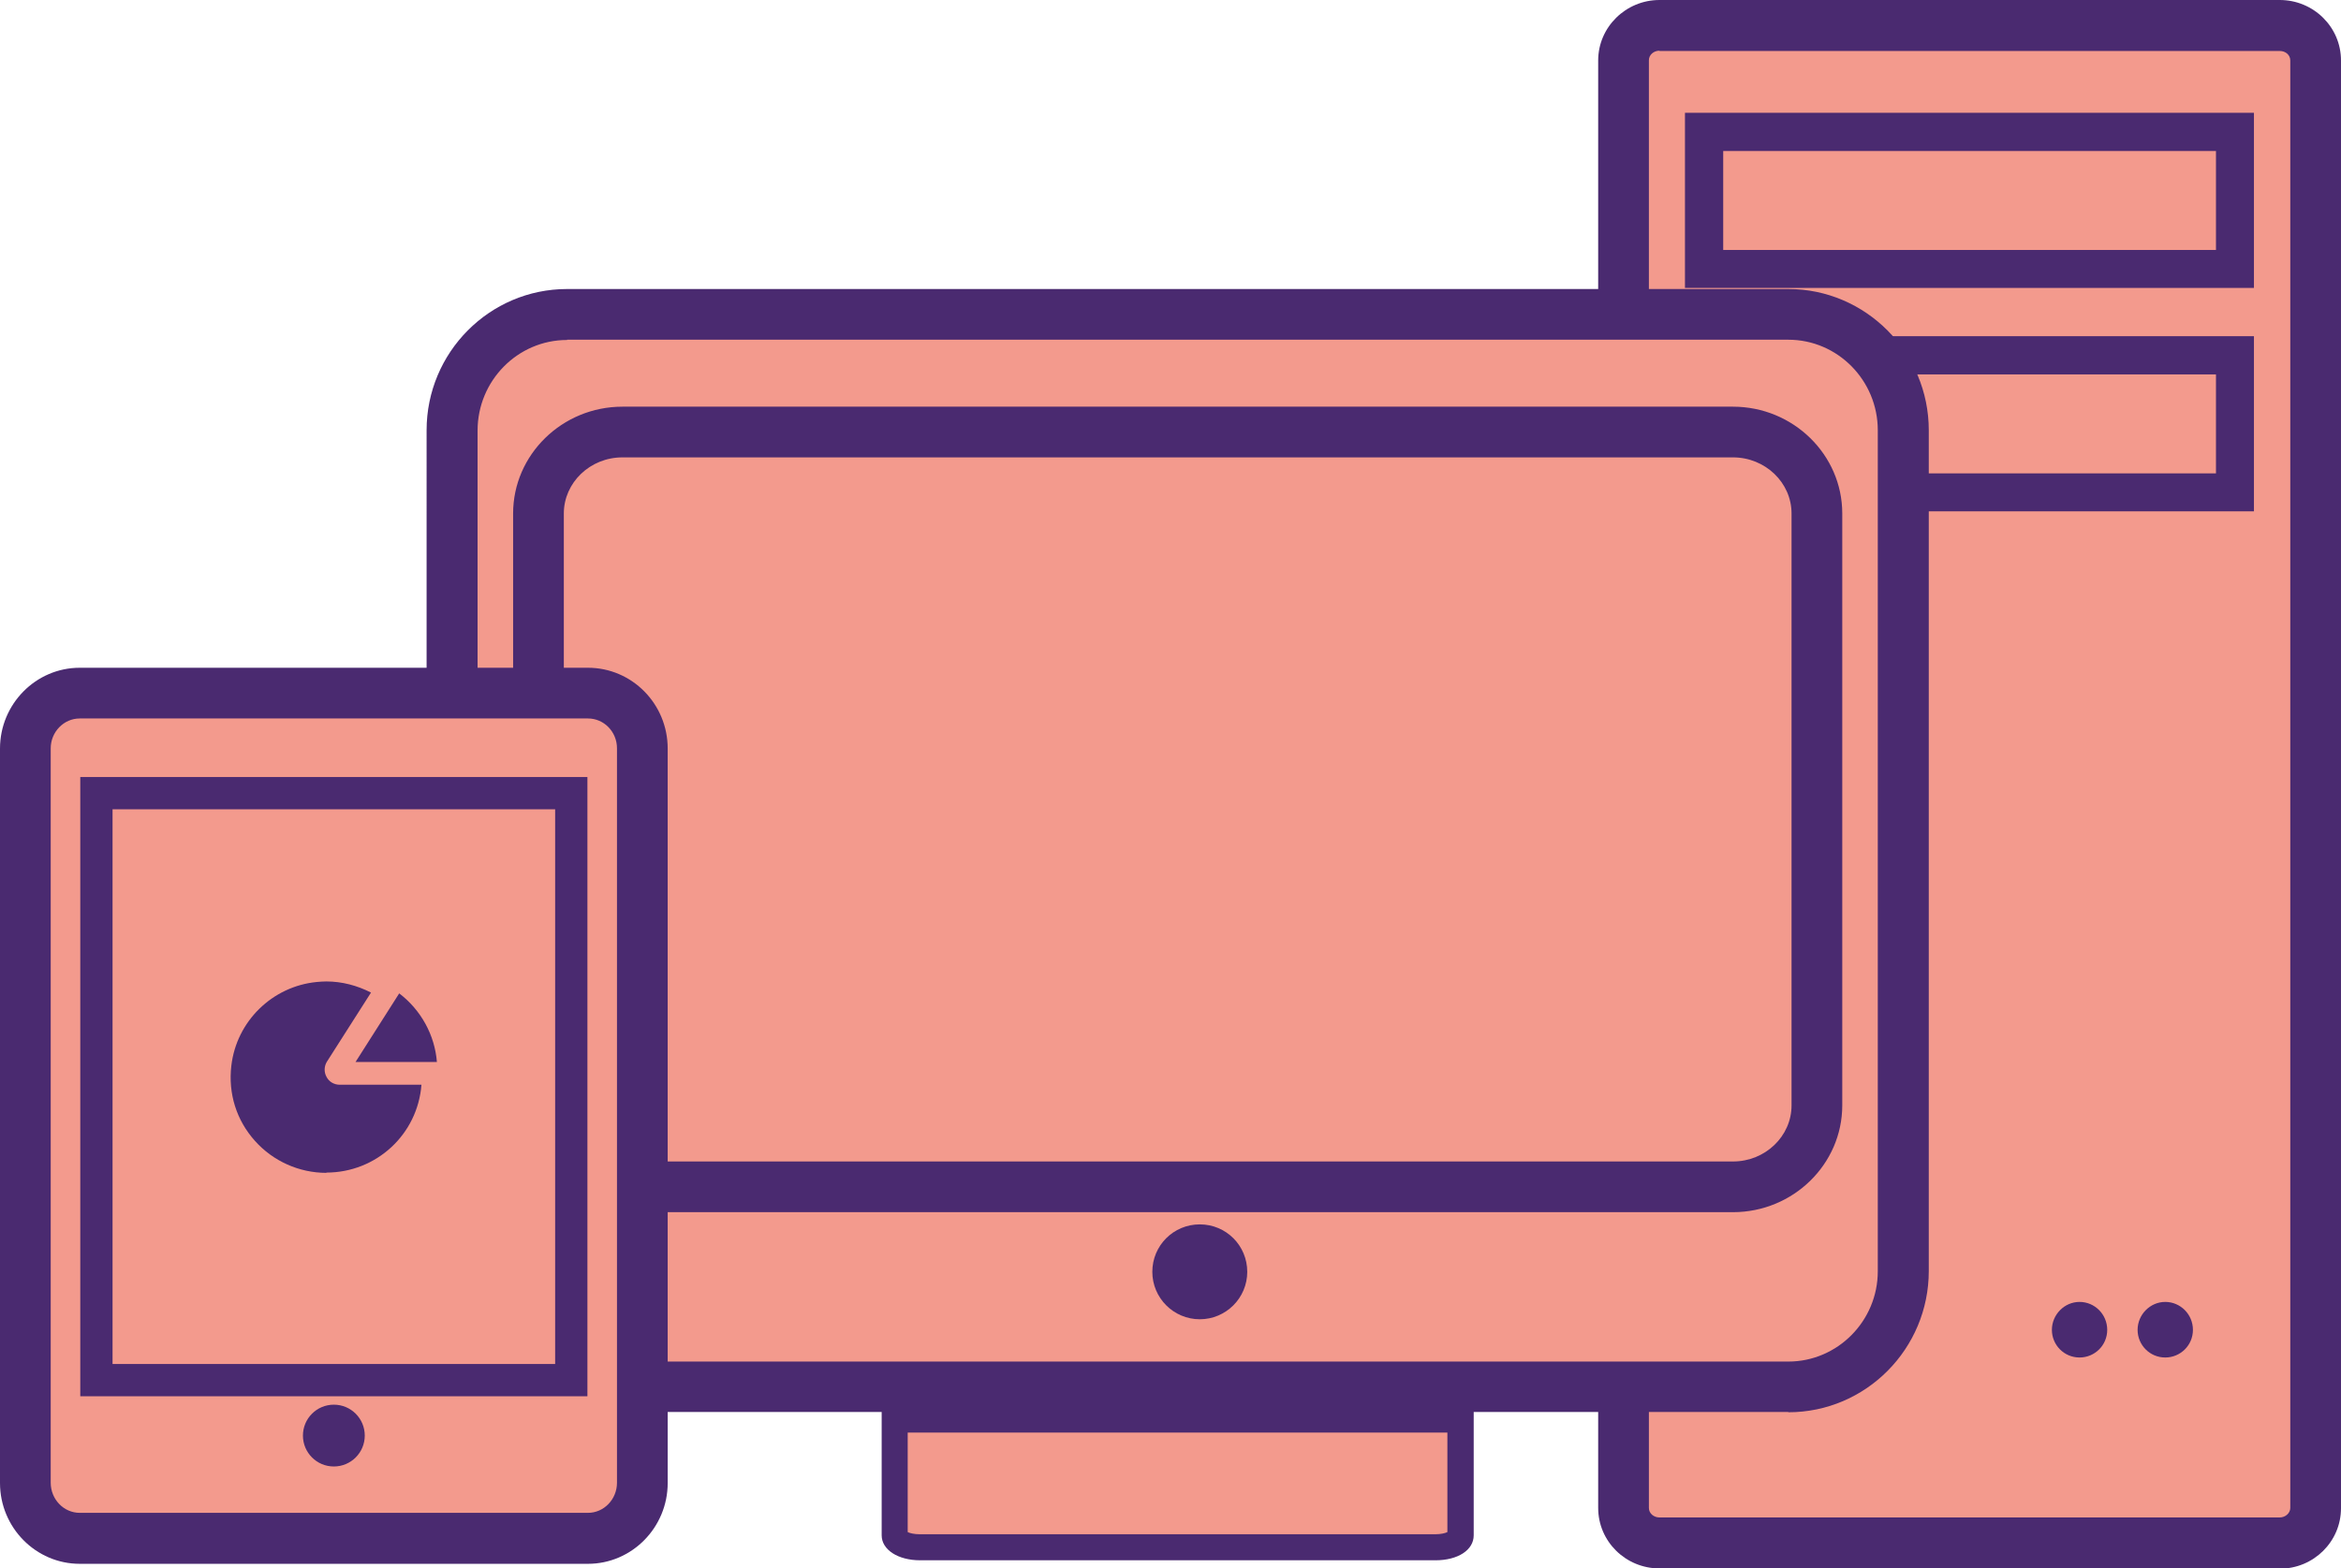 <?xml version="1.0" encoding="UTF-8"?>
<svg xmlns="http://www.w3.org/2000/svg" id="Capa_2" viewBox="0 0 86.32 57.85">
  <g id="Capa_1-2">
    <path d="m84.19.79h-23.14c-.74,0-1.34.58-1.34,1.3v53.69c0,.72.61,1.3,1.34,1.3h23.14c.74,0,1.34-.58,1.34-1.3V2.08c0-.72-.6-1.3-1.34-1.3" style="fill:#f39a8d; stroke-width:0px;"></path>
    <path d="m84.19,57.55h-23.14c-1.01,0-1.83-.8-1.83-1.78V2.08c0-.98.82-1.78,1.83-1.78h23.14c1,0,1.82.8,1.82,1.78v53.69c0,.98-.82,1.78-1.82,1.78ZM61.05,1.27c-.48,0-.86.37-.86.82v53.69c0,.45.39.82.86.82h23.14c.47,0,.86-.37.86-.82V2.08c0-.45-.39-.82-.86-.82h-23.14Z" style="fill:#4a2a70; stroke-width:0px;"></path>
    <path d="m84.06,57.85h-22.87c-1.25,0-2.26-1-2.26-2.23V2.23c0-1.23,1.02-2.23,2.26-2.23h22.87c1.25,0,2.26,1,2.26,2.23v53.4c0,1.23-1.01,2.23-2.26,2.23ZM61.19,1.87c-.22,0-.39.16-.39.35v53.4c0,.2.18.35.39.35h22.87c.21,0,.39-.16.39-.35V2.23c0-.2-.17-.35-.39-.35h-22.87Z" style="fill:#4a2a70; stroke-width:0px;"></path>
    <path d="m79.84,50.07c-.57,0-1.02-.46-1.02-1.02s.46-1.03,1.02-1.03,1.02.46,1.02,1.03-.46,1.02-1.02,1.02" style="fill:#4a2a70; stroke-width:0px;"></path>
    <path d="m76.68,50.07c-.57,0-1.02-.46-1.02-1.02s.46-1.03,1.02-1.03,1.02.46,1.02,1.03-.46,1.02-1.02,1.02" style="fill:#4a2a70; stroke-width:0px;"></path>
    <path d="m83.11,18.86h-20.98v-6.46h20.98v6.46Zm-19.57-1.4h18.17v-3.65h-18.17v3.65Zm19.57-6.84h-20.98v-6.46h20.98v6.46Zm-19.57-1.4h18.17v-3.65h-18.17v3.65Z" style="fill:#4a2a70; stroke-width:0px;"></path>
    <path d="m70.33,47c0,2.38-1.91,4.3-4.26,4.3H20.79c-2.36,0-4.26-1.92-4.26-4.3V15.75c0-2.38,1.91-4.31,4.26-4.31h45.28c2.35,0,4.26,1.93,4.26,4.31v31.24Z" style="fill:#f39a8d; stroke-width:0px;"></path>
    <path d="m66.07,51.78H20.79c-2.62,0-4.75-2.15-4.75-4.78V15.75c0-2.64,2.13-4.79,4.75-4.79h45.28c2.62,0,4.74,2.15,4.74,4.79v31.24c0,2.64-2.13,4.78-4.74,4.78ZM20.79,11.93c-2.09,0-3.78,1.72-3.78,3.82v31.24c0,2.11,1.7,3.82,3.78,3.82h45.28c2.08,0,3.78-1.71,3.78-3.82V15.75c0-2.11-1.7-3.82-3.78-3.82H20.79Z" style="fill:#4a2a70; stroke-width:0px;"></path>
    <path d="m65.94,52.08H20.91c-2.85,0-5.18-2.33-5.18-5.2V15.87c0-2.87,2.32-5.21,5.18-5.21h45.03c2.85,0,5.18,2.34,5.18,5.21v31.01c0,2.87-2.32,5.21-5.18,5.21ZM20.91,12.54c-1.82,0-3.3,1.5-3.3,3.34v31.01c0,1.84,1.48,3.33,3.3,3.33h45.03c1.82,0,3.3-1.5,3.3-3.33V15.87c0-1.84-1.48-3.34-3.3-3.34H20.91Zm42.99,32.17H22.95c-2.22,0-4.03-1.77-4.03-3.94v-21.83c0-2.17,1.81-3.94,4.03-3.94h40.95c2.22,0,4.03,1.77,4.03,3.94v21.83c0,2.17-1.81,3.94-4.03,3.94ZM22.95,16.87c-1.19,0-2.16.93-2.16,2.07v21.83c0,1.14.97,2.07,2.16,2.07h40.95c1.19,0,2.16-.93,2.16-2.07v-21.83c0-1.14-.97-2.07-2.16-2.07H22.95Z" style="fill:#4a2a70; stroke-width:0px;"></path>
    <path d="m45.99,46.91c0,.97-.79,1.75-1.75,1.75s-1.75-.78-1.75-1.75.78-1.75,1.75-1.75,1.75.78,1.75,1.75" style="fill:#4a2a70; stroke-width:0px;"></path>
    <path d="m32.99,52.35v4.28c0,.24.42.44.93.44h19c.51,0,.93-.19.93-.44v-4.28h-20.86Z" style="fill:#f39a8d; stroke-width:0px;"></path>
    <path d="m52.93,57.55h-19c-.82,0-1.42-.39-1.42-.92v-4.76h21.83v4.76c0,.54-.58.92-1.41.92Zm-19.46-1.04c.08.04.24.08.45.08h19c.21,0,.37-.04.45-.08v-3.67h-19.9v3.67Z" style="fill:#4a2a70; stroke-width:0px;"></path>
    <path d="m2.82,56.89c-1.12,0-2.03-.92-2.03-2.06v-27.36c0-1.14.91-2.06,2.03-2.06h18.99c1.12,0,2.03.92,2.03,2.06v27.36c0,1.14-.91,2.06-2.03,2.06H2.82Z" style="fill:#f39a8d; stroke-width:0px;"></path>
    <path d="m21.8,57.37H2.82c-1.39,0-2.51-1.14-2.51-2.54v-27.36c0-1.4,1.13-2.54,2.51-2.54h18.99c1.38,0,2.51,1.14,2.51,2.54v27.36c0,1.4-1.13,2.54-2.51,2.54ZM2.82,25.89c-.86,0-1.55.71-1.55,1.58v27.36c0,.87.7,1.58,1.55,1.58h18.99c.85,0,1.55-.71,1.55-1.58v-27.36c0-.87-.69-1.58-1.55-1.58H2.82Z" style="fill:#4a2a70; stroke-width:0px;"></path>
    <path d="m21.68,57.68H2.94c-1.62,0-2.94-1.34-2.94-2.98v-27.09c0-1.64,1.32-2.98,2.94-2.98h18.74c1.62,0,2.94,1.33,2.94,2.98v27.09c0,1.64-1.32,2.98-2.94,2.98ZM2.94,26.5c-.59,0-1.07.5-1.07,1.1v27.09c0,.61.48,1.11,1.07,1.11h18.74c.59,0,1.07-.5,1.07-1.11v-27.09c0-.61-.48-1.1-1.07-1.1H2.94Z" style="fill:#4a2a70; stroke-width:0px;"></path>
    <path d="m12.04,43.26c-1.01,0-1.97-.43-2.64-1.18-.68-.76-.99-1.74-.87-2.77.19-1.64,1.51-2.93,3.15-3.09.12-.01.23-.02.35-.02.58,0,1.14.15,1.65.41l-1.62,2.54c-.11.17-.12.39-.02.57.09.18.28.29.49.29h3.01c-.14,1.83-1.66,3.24-3.51,3.24" style="fill:#4a2a70; stroke-width:0px;"></path>
    <path d="m13.11,39.17l1.61-2.53c.8.61,1.31,1.53,1.39,2.53h-3Z" style="fill:#4a2a70; stroke-width:0px;"></path>
    <path d="m13.45,52.95c0,.63-.51,1.14-1.14,1.14s-1.14-.51-1.14-1.14.51-1.14,1.14-1.14,1.14.51,1.14,1.14" style="fill:#4a2a70; stroke-width:0px;"></path>
    <path d="m21.66,51.5H2.96v-22.84h18.7v22.84Zm-17.51-1.19h16.32v-20.46H4.15v20.46Z" style="fill:#4a2a70; stroke-width:0px;"></path>
  </g>
</svg>
